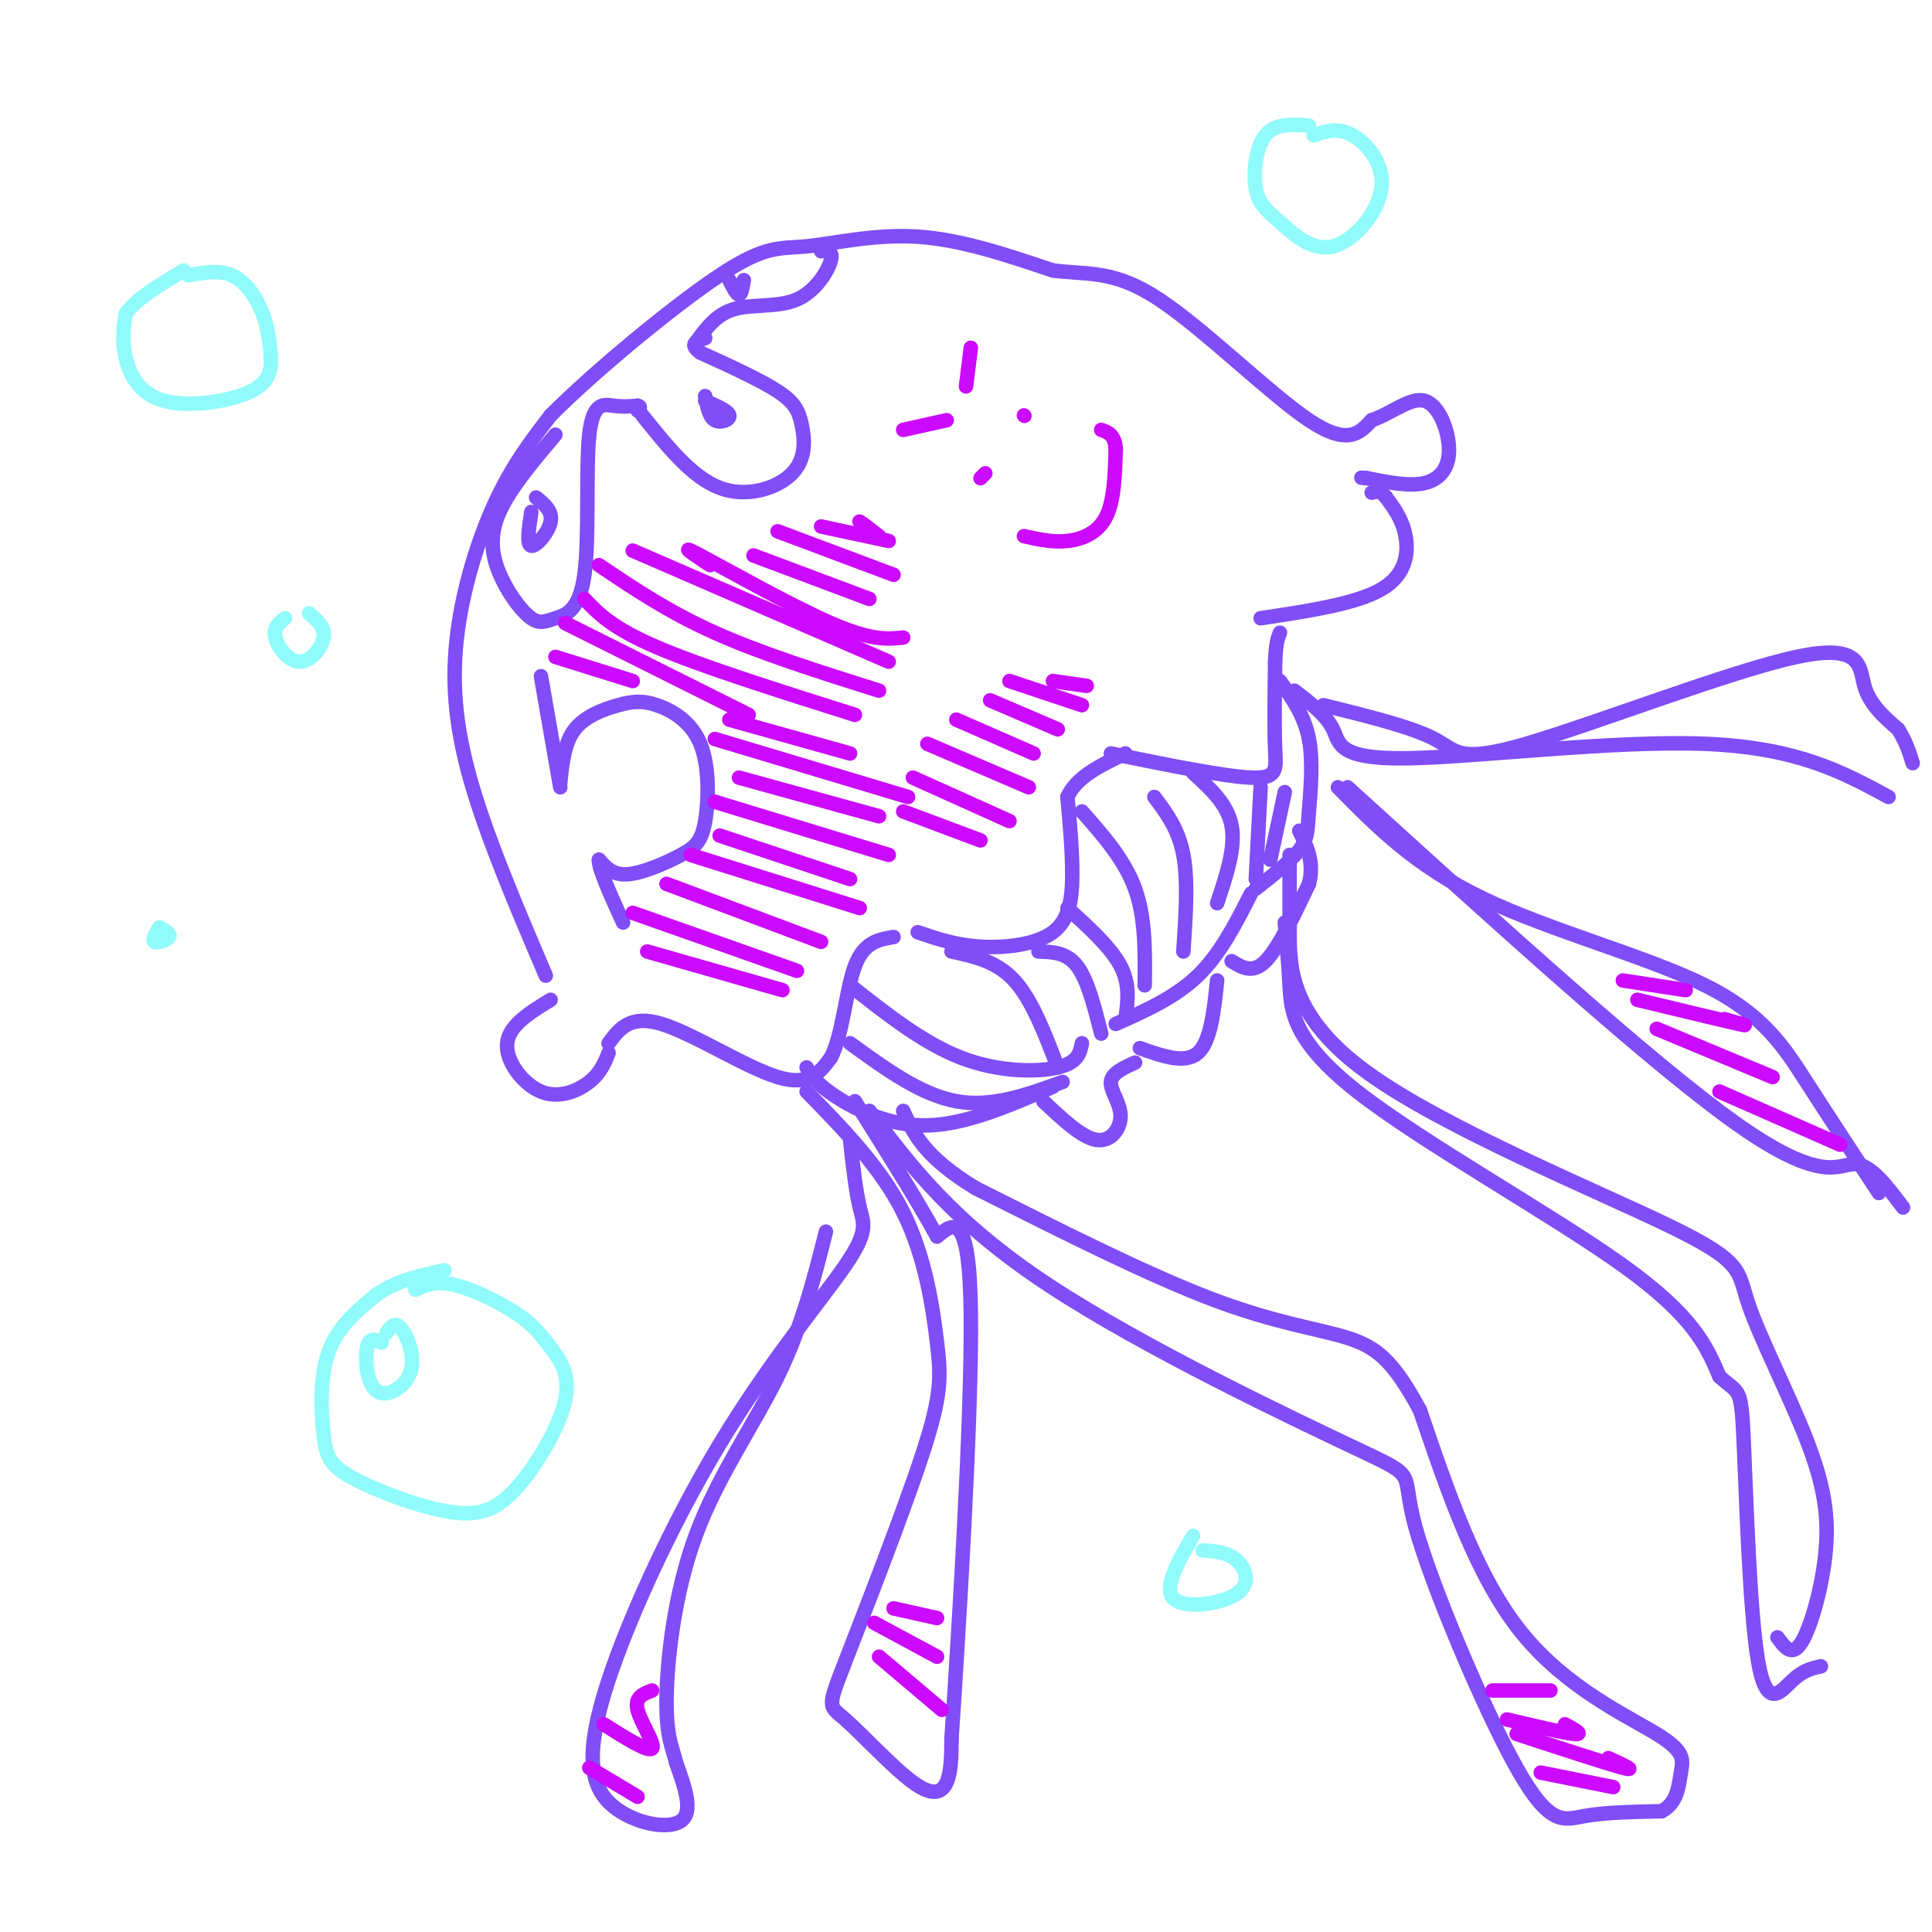<svg viewBox='0 0 400 400' version='1.1' xmlns='http://www.w3.org/2000/svg' xmlns:xlink='http://www.w3.org/1999/xlink'><g fill='none' stroke='rgb(128,77,246)' stroke-width='3' stroke-linecap='round' stroke-linejoin='round'><path d='M126,218c-0.821,2.065 -1.643,4.131 -4,6c-2.357,1.869 -6.250,3.542 -10,2c-3.750,-1.542 -7.357,-6.298 -7,-10c0.357,-3.702 4.679,-6.351 9,-9'/><path d='M113,202c-6.363,-14.917 -12.726,-29.833 -16,-42c-3.274,-12.167 -3.458,-21.583 -2,-31c1.458,-9.417 4.560,-18.833 8,-26c3.440,-7.167 7.220,-12.083 11,-17'/><path d='M114,86c8.815,-8.888 25.352,-22.609 35,-29c9.648,-6.391 12.405,-5.451 18,-6c5.595,-0.549 14.027,-2.585 23,-2c8.973,0.585 18.486,3.793 28,7'/><path d='M218,56c7.619,0.952 12.667,-0.167 22,6c9.333,6.167 22.952,19.619 31,25c8.048,5.381 10.524,2.690 13,0'/><path d='M284,87c4.158,-1.397 8.053,-4.890 11,-4c2.947,0.890 4.947,6.163 5,10c0.053,3.837 -1.842,6.239 -5,7c-3.158,0.761 -7.579,-0.120 -12,-1'/><path d='M283,99c-2.000,-0.167 -1.000,-0.083 0,0'/><path d='M126,216c2.222,-3.000 4.444,-6.000 11,-4c6.556,2.000 17.444,9.000 24,11c6.556,2.000 8.778,-1.000 11,-4'/><path d='M172,219c2.467,-4.578 3.133,-14.022 5,-19c1.867,-4.978 4.933,-5.489 8,-6'/><path d='M190,193c3.923,1.345 7.845,2.690 13,3c5.155,0.310 11.542,-0.417 15,-3c3.458,-2.583 3.988,-7.024 4,-12c0.012,-4.976 -0.494,-10.488 -1,-16'/><path d='M221,165c1.833,-4.167 6.917,-6.583 12,-9'/><path d='M230,156c11.689,2.378 23.378,4.756 29,5c5.622,0.244 5.178,-1.644 5,-6c-0.178,-4.356 -0.089,-11.178 0,-18'/><path d='M264,137c0.167,-4.000 0.583,-5.000 1,-6'/><path d='M261,128c9.911,-1.489 19.822,-2.978 25,-6c5.178,-3.022 5.622,-7.578 5,-11c-0.622,-3.422 -2.311,-5.711 -4,-8'/><path d='M287,103c-1.167,-1.500 -2.083,-1.250 -3,-1'/><path d='M167,221c1.000,1.689 2.000,3.378 6,6c4.000,2.622 11.000,6.178 19,6c8.000,-0.178 17.000,-4.089 26,-8'/><path d='M176,216c7.333,5.333 14.667,10.667 22,12c7.333,1.333 14.667,-1.333 22,-4'/><path d='M176,204c7.600,6.000 15.200,12.000 23,15c7.800,3.000 15.800,3.000 20,2c4.200,-1.000 4.600,-3.000 5,-5'/><path d='M197,197c4.667,1.000 9.333,2.000 13,6c3.667,4.000 6.333,11.000 9,18'/><path d='M215,197c2.917,0.083 5.833,0.167 8,3c2.167,2.833 3.583,8.417 5,14'/><path d='M221,188c4.500,4.083 9.000,8.167 11,12c2.000,3.833 1.500,7.417 1,11'/><path d='M224,168c4.417,5.000 8.833,10.000 11,16c2.167,6.000 2.083,13.000 2,20'/><path d='M239,165c2.500,3.333 5.000,6.667 6,12c1.000,5.333 0.500,12.667 0,20'/><path d='M247,160c3.583,3.250 7.167,6.500 8,11c0.833,4.500 -1.083,10.250 -3,16'/><path d='M261,163c0.000,0.000 -1.000,19.000 -1,19'/><path d='M266,164c0.000,0.000 -3.000,14.000 -3,14'/><path d='M265,141c2.530,3.565 5.060,7.131 6,12c0.940,4.869 0.292,11.042 0,15c-0.292,3.958 -0.226,5.702 -2,8c-1.774,2.298 -5.387,5.149 -9,8'/><path d='M259,185c-3.167,6.250 -6.333,12.500 -11,17c-4.667,4.500 -10.833,7.250 -17,10'/><path d='M216,228c3.994,3.762 7.988,7.524 11,8c3.012,0.476 5.042,-2.333 5,-5c-0.042,-2.667 -2.155,-5.190 -2,-7c0.155,-1.810 2.577,-2.905 5,-4'/><path d='M236,217c4.667,1.667 9.333,3.333 12,1c2.667,-2.333 3.333,-8.667 4,-15'/><path d='M255,199c2.167,1.333 4.333,2.667 7,0c2.667,-2.667 5.833,-9.333 9,-16'/><path d='M271,183c1.167,-4.500 -0.417,-7.750 -2,-11'/><path d='M167,226c7.692,7.876 15.384,15.751 20,25c4.616,9.249 6.155,19.870 7,27c0.845,7.130 0.997,10.768 -3,23c-3.997,12.232 -12.143,33.060 -16,43c-3.857,9.940 -3.426,8.994 0,12c3.426,3.006 9.845,9.963 14,13c4.155,3.037 6.044,2.153 7,0c0.956,-2.153 0.978,-5.577 1,-9'/><path d='M197,360c1.356,-20.244 4.244,-66.356 4,-88c-0.244,-21.644 -3.622,-18.822 -7,-16'/><path d='M194,256c-4.000,-7.333 -10.500,-17.667 -17,-28'/><path d='M180,230c8.607,11.466 17.214,22.932 37,36c19.786,13.068 50.752,27.736 64,34c13.248,6.264 8.778,4.122 12,16c3.222,11.878 14.137,37.775 21,50c6.863,12.225 9.675,10.779 14,10c4.325,-0.779 10.162,-0.889 16,-1'/><path d='M344,375c3.305,-1.670 3.566,-5.344 4,-8c0.434,-2.656 1.040,-4.292 -5,-8c-6.040,-3.708 -18.726,-9.488 -28,-21c-9.274,-11.512 -15.137,-28.756 -21,-46'/><path d='M294,292c-5.560,-10.310 -8.958,-13.083 -15,-15c-6.042,-1.917 -14.726,-2.976 -28,-8c-13.274,-5.024 -31.137,-14.012 -49,-23'/><path d='M202,246c-10.667,-6.500 -12.833,-11.250 -15,-16'/><path d='M176,236c0.587,5.305 1.175,10.610 2,14c0.825,3.390 1.888,4.865 -3,12c-4.888,7.135 -15.727,19.931 -26,37c-10.273,17.069 -19.980,38.410 -24,52c-4.020,13.590 -2.351,19.428 2,23c4.351,3.572 11.386,4.878 14,3c2.614,-1.878 0.807,-6.939 -1,-12'/><path d='M140,365c-0.732,-3.171 -2.062,-5.097 -2,-13c0.062,-7.903 1.517,-21.781 6,-34c4.483,-12.219 11.995,-22.777 17,-33c5.005,-10.223 7.502,-20.112 10,-30'/><path d='M267,177c-0.007,4.370 -0.014,8.739 0,16c0.014,7.261 0.050,17.412 16,29c15.950,11.588 47.814,24.611 63,32c15.186,7.389 13.693,9.143 16,16c2.307,6.857 8.412,18.817 12,28c3.588,9.183 4.658,15.588 4,23c-0.658,7.412 -3.045,15.832 -5,19c-1.955,3.168 -3.477,1.084 -5,-1'/><path d='M266,191c0.357,3.940 0.714,7.881 1,13c0.286,5.119 0.500,11.417 14,22c13.500,10.583 40.286,25.452 55,36c14.714,10.548 17.357,16.774 20,23'/><path d='M356,285c4.137,3.788 4.480,1.758 5,13c0.520,11.242 1.217,35.758 3,46c1.783,10.242 4.652,6.212 7,4c2.348,-2.212 4.174,-2.606 6,-3'/><path d='M277,163c8.012,8.143 16.024,16.286 30,23c13.976,6.714 33.917,12.000 46,18c12.083,6.000 16.310,12.714 21,20c4.690,7.286 9.845,15.143 15,23'/><path d='M279,163c31.756,28.867 63.511,57.733 81,70c17.489,12.267 20.711,7.933 24,8c3.289,0.067 6.644,4.533 10,9'/><path d='M268,143c3.304,2.548 6.607,5.095 8,8c1.393,2.905 0.875,6.167 15,6c14.125,-0.167 42.893,-3.762 62,-3c19.107,0.762 28.554,5.881 38,11'/><path d='M274,146c9.166,2.266 18.332,4.533 23,7c4.668,2.467 4.839,5.136 19,1c14.161,-4.136 42.313,-15.075 56,-18c13.687,-2.925 12.911,2.164 14,6c1.089,3.836 4.045,6.418 7,9'/><path d='M393,151c1.667,2.667 2.333,4.833 3,7'/><path d='M115,90c-5.031,5.952 -10.061,11.904 -12,17c-1.939,5.096 -0.786,9.336 1,13c1.786,3.664 4.206,6.751 6,8c1.794,1.249 2.961,0.661 5,0c2.039,-0.661 4.949,-1.394 6,-9c1.051,-7.606 0.245,-22.086 1,-29c0.755,-6.914 3.073,-6.261 5,-6c1.927,0.261 3.464,0.131 5,0'/><path d='M132,84c0.833,0.167 0.417,0.583 0,1'/><path d='M133,86c5.139,6.419 10.278,12.839 16,15c5.722,2.161 12.029,0.064 15,-3c2.971,-3.064 2.608,-7.094 2,-10c-0.608,-2.906 -1.459,-4.687 -5,-7c-3.541,-2.313 -9.770,-5.156 -16,-8'/><path d='M145,73c-2.500,-1.833 -0.750,-2.417 1,-3'/><path d='M144,71c2.131,-2.958 4.262,-5.917 8,-7c3.738,-1.083 9.083,-0.292 13,-2c3.917,-1.708 6.405,-5.917 7,-8c0.595,-2.083 -0.702,-2.042 -2,-2'/><path d='M110,106c-0.511,3.400 -1.022,6.800 0,7c1.022,0.200 3.578,-2.800 4,-5c0.422,-2.200 -1.289,-3.600 -3,-5'/><path d='M146,83c2.400,1.044 4.800,2.089 5,3c0.200,0.911 -1.800,1.689 -3,1c-1.200,-0.689 -1.600,-2.844 -2,-5'/><path d='M151,58c0.750,1.500 1.500,3.000 2,3c0.500,0.000 0.750,-1.500 1,-3'/><path d='M112,140c0.000,0.000 4.000,23.000 4,23'/><path d='M116,162c0.422,-4.116 0.844,-8.233 3,-11c2.156,-2.767 6.047,-4.185 9,-5c2.953,-0.815 4.969,-1.028 8,0c3.031,1.028 7.077,3.298 9,8c1.923,4.702 1.722,11.838 1,16c-0.722,4.162 -1.963,5.351 -5,7c-3.037,1.649 -7.868,3.757 -11,4c-3.132,0.243 -4.566,-1.378 -6,-3'/><path d='M124,178c-0.167,1.667 2.417,7.333 5,13'/></g>
<g fill='none' stroke='rgb(203,10,254)' stroke-width='3' stroke-linecap='round' stroke-linejoin='round'><path d='M134,197c0.000,0.000 28.000,8.000 28,8'/><path d='M131,189c0.000,0.000 34.000,12.000 34,12'/><path d='M138,183c0.000,0.000 32.000,12.000 32,12'/><path d='M143,177c0.000,0.000 35.000,11.000 35,11'/><path d='M149,173c0.000,0.000 27.000,9.000 27,9'/><path d='M148,166c0.000,0.000 36.000,11.000 36,11'/><path d='M153,161c0.000,0.000 29.000,8.000 29,8'/><path d='M148,153c0.000,0.000 40.000,12.000 40,12'/><path d='M151,149c0.000,0.000 25.000,7.000 25,7'/><path d='M115,136c0.000,0.000 16.000,5.000 16,5'/><path d='M117,129c0.000,0.000 38.000,19.000 38,19'/><path d='M121,124c2.833,3.000 5.667,6.000 15,10c9.333,4.000 25.167,9.000 41,14'/><path d='M124,117c7.167,4.833 14.333,9.667 24,14c9.667,4.333 21.833,8.167 34,12'/><path d='M131,114c0.000,0.000 53.000,23.000 53,23'/><path d='M147,117c-3.511,-2.333 -7.022,-4.667 -2,-2c5.022,2.667 18.578,10.333 27,14c8.422,3.667 11.711,3.333 15,3'/><path d='M156,115c0.000,0.000 24.000,9.000 24,9'/><path d='M161,110c0.000,0.000 24.000,9.000 24,9'/><path d='M170,109c0.000,0.000 14.000,3.000 14,3'/><path d='M180,110c-1.167,-1.083 -2.333,-2.167 -2,-2c0.333,0.167 2.167,1.583 4,3'/><path d='M319,367c0.000,0.000 15.000,3.000 15,3'/><path d='M314,359c9.417,3.083 18.833,6.167 22,7c3.167,0.833 0.083,-0.583 -3,-2'/><path d='M312,356c6.000,1.417 12.000,2.833 14,3c2.000,0.167 0.000,-0.917 -2,-2'/><path d='M309,350c0.000,0.000 12.000,0.000 12,0'/><path d='M182,343c0.000,0.000 13.000,11.000 13,11'/><path d='M181,336c0.000,0.000 13.000,7.000 13,7'/><path d='M185,333c0.000,0.000 9.000,2.000 9,2'/><path d='M356,226c0.000,0.000 25.000,11.000 25,11'/><path d='M343,213c0.000,0.000 24.000,10.000 24,10'/><path d='M339,207c9.000,2.167 18.000,4.333 21,5c3.000,0.667 0.000,-0.167 -3,-1'/><path d='M336,203c0.000,0.000 13.000,2.000 13,2'/><path d='M187,168c0.000,0.000 16.000,6.000 16,6'/><path d='M189,161c0.000,0.000 20.000,9.000 20,9'/><path d='M192,154c0.000,0.000 21.000,9.000 21,9'/><path d='M198,149c0.000,0.000 16.000,7.000 16,7'/><path d='M205,145c0.000,0.000 14.000,6.000 14,6'/><path d='M209,141c0.000,0.000 15.000,5.000 15,5'/><path d='M218,141c0.000,0.000 7.000,1.000 7,1'/><path d='M203,99c0.000,0.000 1.000,-1.000 1,-1'/><path d='M212,86c0.000,0.000 0.100,0.100 0.1,0.1'/><path d='M212,111c2.956,0.667 5.911,1.333 9,1c3.089,-0.333 6.311,-1.667 8,-5c1.689,-3.333 1.844,-8.667 2,-14'/><path d='M231,93c-0.167,-3.000 -1.583,-3.500 -3,-4'/><path d='M122,366c0.000,0.000 10.000,6.000 10,6'/><path d='M125,357c4.622,2.911 9.244,5.822 10,5c0.756,-0.822 -2.356,-5.378 -3,-8c-0.644,-2.622 1.178,-3.311 3,-4'/><path d='M187,89c0.000,0.000 9.000,-2.000 9,-2'/><path d='M201,72c0.000,0.000 -1.000,8.000 -1,8'/></g>
<g fill='none' stroke='rgb(145,251,251)' stroke-width='3' stroke-linecap='round' stroke-linejoin='round'><path d='M39,57c3.183,-0.576 6.366,-1.152 9,0c2.634,1.152 4.719,4.033 6,7c1.281,2.967 1.758,6.019 2,9c0.242,2.981 0.251,5.892 -4,8c-4.251,2.108 -12.760,3.414 -18,2c-5.240,-1.414 -7.211,-5.547 -8,-9c-0.789,-3.453 -0.394,-6.227 0,-9'/><path d='M26,65c2.000,-3.000 7.000,-6.000 12,-9'/><path d='M64,127c1.673,1.423 3.345,2.845 3,5c-0.345,2.155 -2.708,5.042 -5,5c-2.292,-0.042 -4.512,-3.012 -5,-5c-0.488,-1.988 0.756,-2.994 2,-4'/><path d='M33,192c1.200,0.667 2.400,1.333 2,2c-0.400,0.667 -2.400,1.333 -3,1c-0.600,-0.333 0.200,-1.667 1,-3'/><path d='M272,28c2.477,-0.850 4.953,-1.700 8,0c3.047,1.700 6.663,5.951 6,11c-0.663,5.049 -5.606,10.897 -10,12c-4.394,1.103 -8.240,-2.539 -11,-5c-2.760,-2.461 -4.435,-3.739 -5,-7c-0.565,-3.261 -0.018,-8.503 2,-11c2.018,-2.497 5.509,-2.248 9,-2'/><path d='M86,267c2.080,-0.944 4.161,-1.887 8,-1c3.839,0.887 9.437,3.606 13,6c3.563,2.394 5.093,4.463 7,7c1.907,2.537 4.193,5.544 3,11c-1.193,5.456 -5.864,13.363 -10,18c-4.136,4.637 -7.735,6.005 -14,5c-6.265,-1.005 -15.195,-4.383 -20,-7c-4.805,-2.617 -5.486,-4.474 -6,-9c-0.514,-4.526 -0.861,-11.722 1,-17c1.861,-5.278 5.931,-8.639 10,-12'/><path d='M78,268c4.000,-2.833 9.000,-3.917 14,-5'/><path d='M249,321c2.548,0.161 5.095,0.321 7,2c1.905,1.679 3.167,4.875 0,7c-3.167,2.125 -10.762,3.179 -13,1c-2.238,-2.179 0.881,-7.589 4,-13'/><path d='M80,276c0.850,-1.250 1.700,-2.501 3,-1c1.300,1.501 3.049,5.753 2,9c-1.049,3.247 -4.898,5.490 -7,4c-2.102,-1.490 -2.458,-6.711 -2,-9c0.458,-2.289 1.729,-1.644 3,-1'/></g>
</svg>